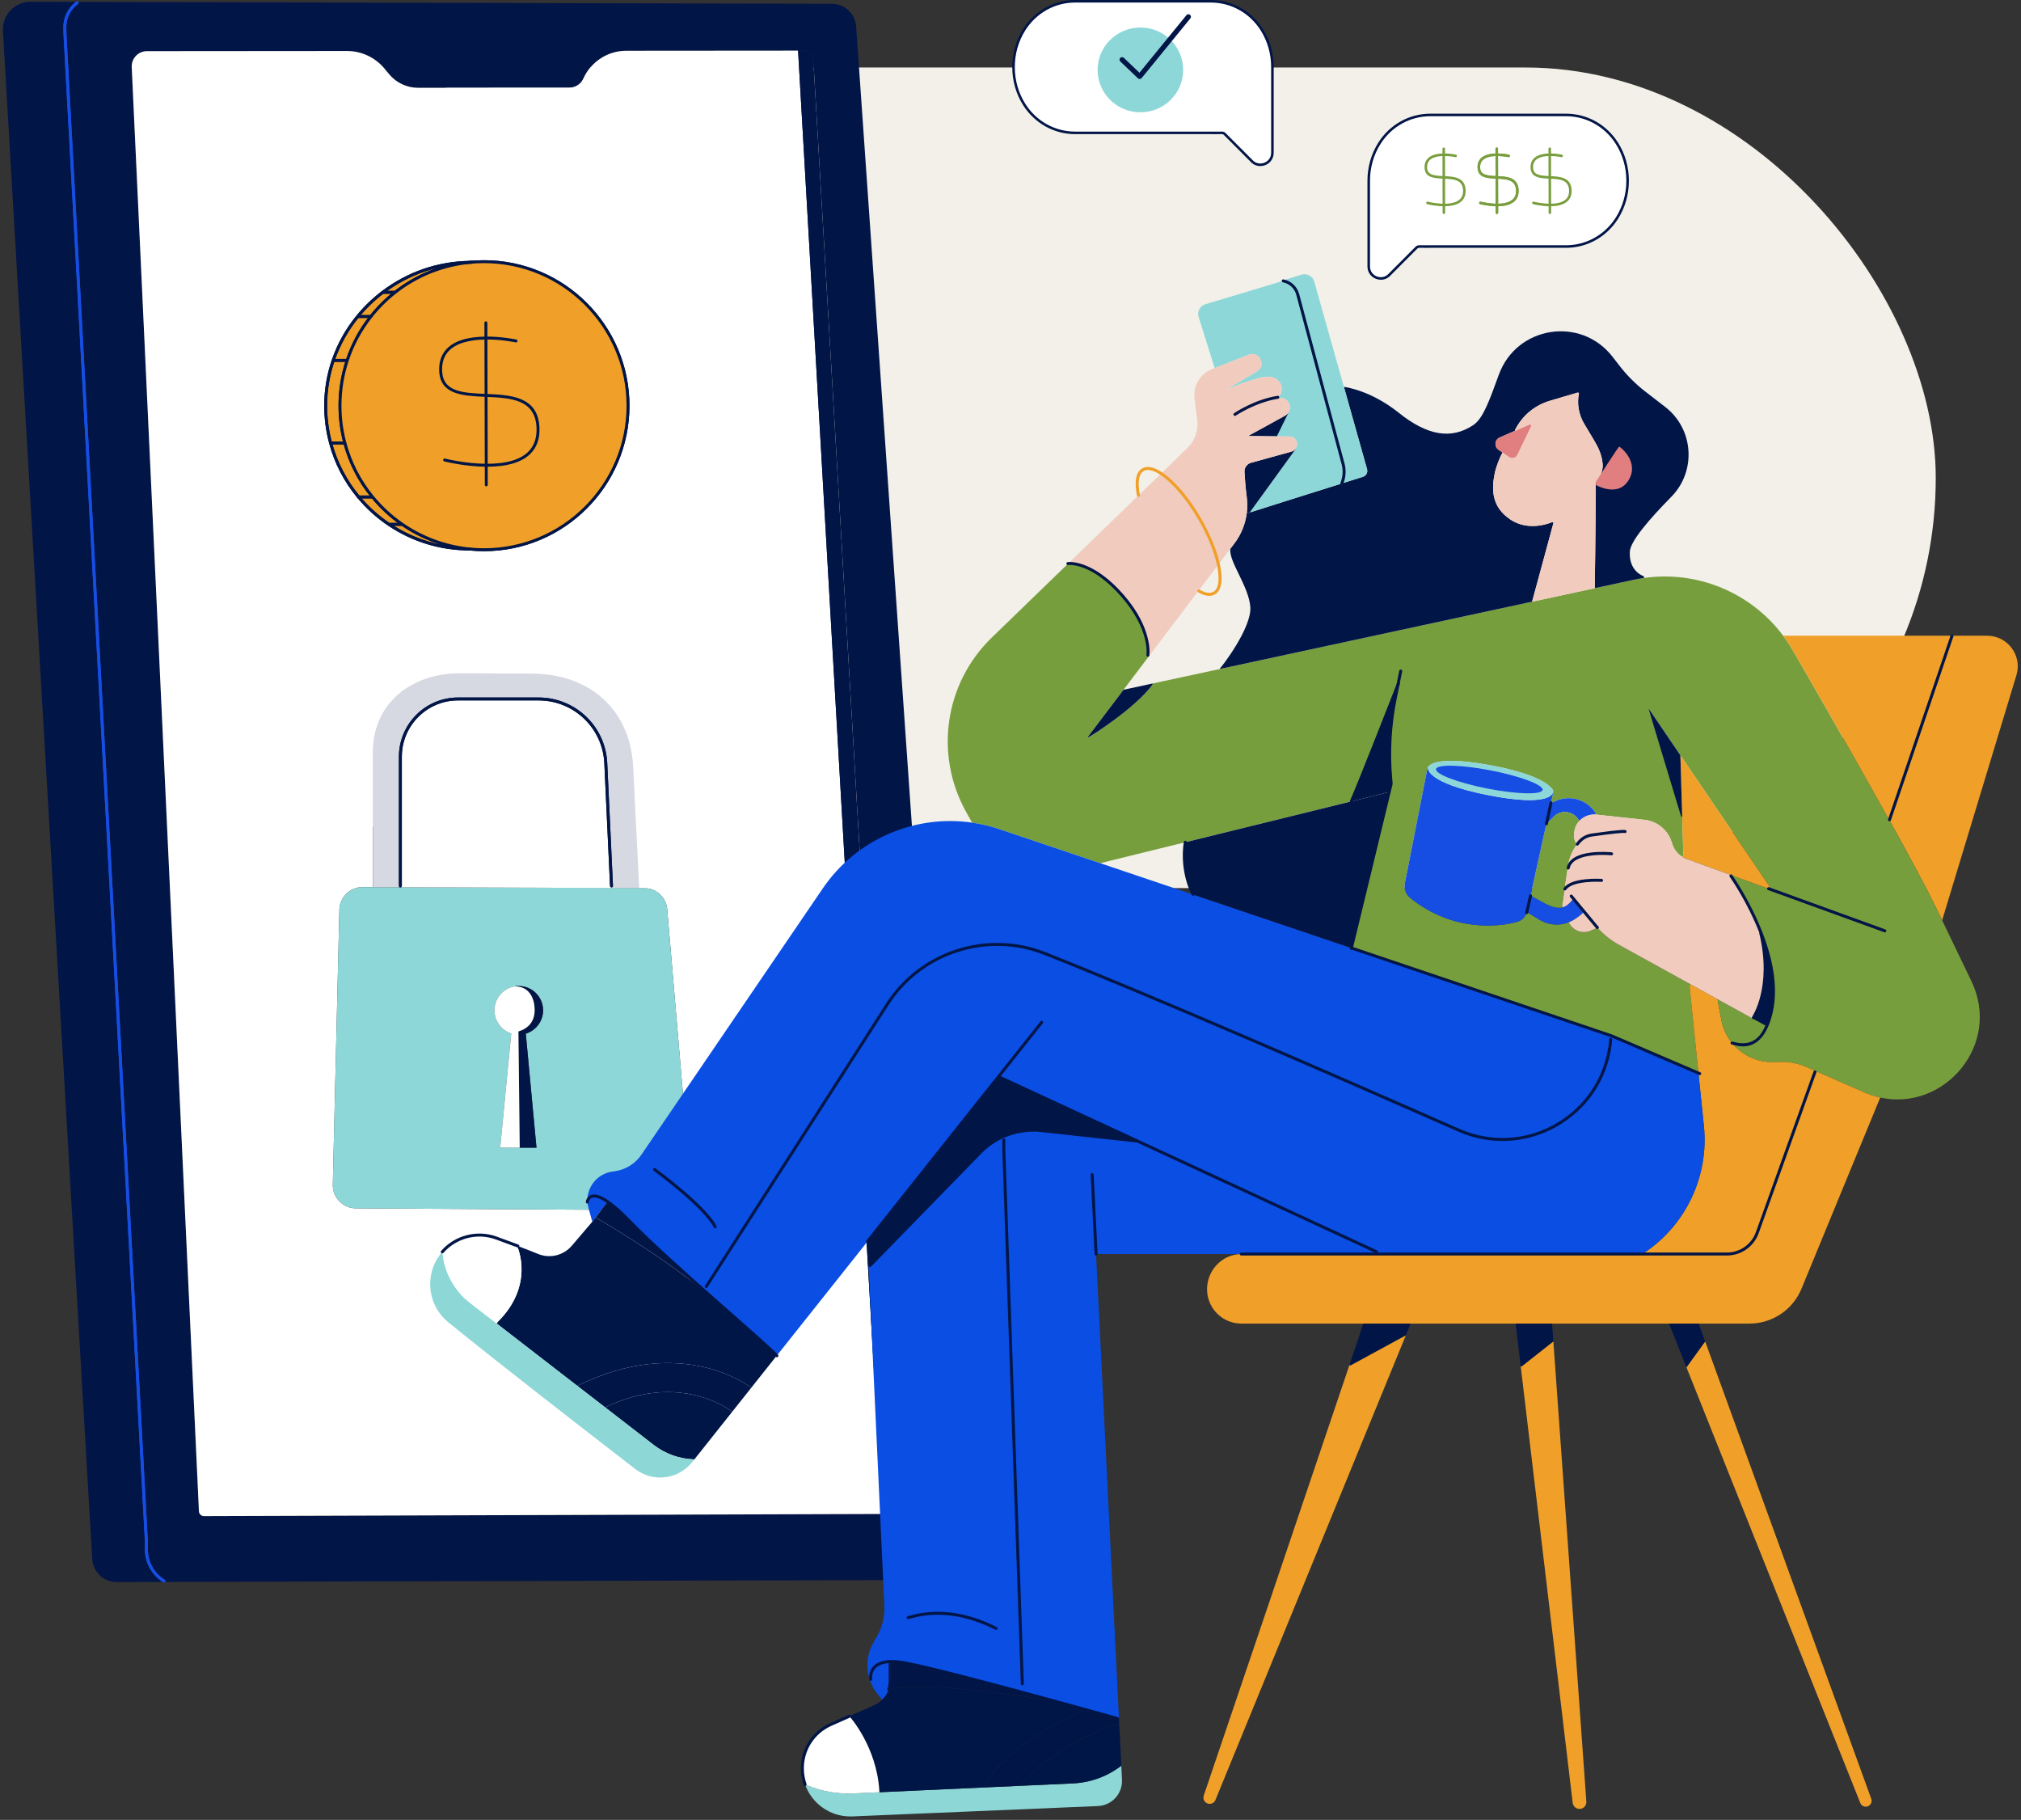 <svg width="582" height="524" viewBox="0 0 582 524" fill="none" xmlns="http://www.w3.org/2000/svg">
<rect x="0" y="0" width="582" height="524" fill="#333333" stroke="none"/>
<g clip-path="url(#clip0_1775_24239)">
<rect x="47.051" y="19.434" width="510.401" height="236.278" rx="118.139" fill="#F2F0E8"/>
<path d="M258.66 434.273C258.71 435.157 258.009 435.905 257.123 435.908L254.479 435.916L230.254 14.652V14.577H231.387C232.884 14.574 234.123 15.74 234.21 17.238L258.66 434.273Z" fill="#021547"/>
<path d="M277.171 446.464C277.49 451.029 273.879 454.912 269.303 454.924L47.224 455.484V455.218C44.073 453.25 42.158 449.795 42.158 446.077V443.818L18.726 9.981L18.678 8.018C18.608 5.178 19.926 2.486 22.209 0.798V0.538L239.563 1.098C243.244 1.107 246.292 3.958 246.55 7.629L277.171 446.464ZM257.129 435.908C258.015 435.905 258.716 435.157 258.665 434.273L234.216 17.237C234.129 15.74 232.89 14.574 231.392 14.576H230.26L180.343 14.616C175.024 14.621 170.201 17.75 168.031 22.61C167.669 23.417 167.092 24.079 166.38 24.541C165.667 25.001 164.826 25.262 163.943 25.262L120.416 25.284C117.18 25.284 114.116 23.843 112.052 21.353L110.743 19.772C108.071 16.545 104.095 14.678 99.903 14.683L42.323 14.728C39.819 14.731 37.823 16.822 37.938 19.326L57.293 435.145C57.33 435.922 57.972 436.533 58.751 436.53L254.485 435.916L257.129 435.908Z" fill="#021547"/>
<path d="M103.256 143.088C105.821 146.175 108.83 148.881 112.183 151.11C118.761 155.492 126.668 158.049 135.169 158.078C136.554 158.215 137.962 158.288 139.386 158.288C162.291 158.288 180.858 139.721 180.858 116.819C180.858 93.917 162.291 75.347 139.386 75.347C138.051 75.347 136.731 75.409 135.43 75.535C126.029 75.636 117.272 78.832 110.237 84.157C107.596 86.156 105.199 88.458 103.101 91.007C100.006 94.764 97.567 99.065 95.96 103.742C94.55 107.847 93.784 112.243 93.784 116.819C93.784 120.554 94.281 124.162 95.209 127.597C96.768 133.367 99.549 138.624 103.256 143.088ZM230.256 14.652L254.481 435.916L58.747 436.53C57.968 436.533 57.326 435.922 57.289 435.145L37.934 19.326C37.819 16.823 39.816 14.731 42.32 14.728L99.9 14.683C104.091 14.678 108.067 16.545 110.739 19.772L112.049 21.354C114.112 23.843 117.177 25.285 120.412 25.285L163.939 25.262C164.823 25.262 165.664 25.001 166.376 24.541C167.088 24.079 167.666 23.417 168.027 22.61C170.198 17.751 175.02 14.621 180.339 14.616L230.256 14.577V14.652ZM192.213 348.456C196.147 348.481 199.251 345.119 198.917 341.2L192.143 261.817C191.849 258.363 188.966 255.707 185.504 255.696L184.021 255.691V255.085L182.327 220.811C181.503 204.178 169.642 193.967 152.99 193.967L132.511 193.86C118.464 193.86 107.389 202.504 107.389 216.555V255.433L104.442 255.422C100.799 255.41 97.819 258.312 97.732 261.952L95.837 341.062C95.747 344.8 98.742 347.887 102.482 347.909L192.213 348.456Z" fill="white"/>
<path d="M198.915 341.2C199.248 345.119 196.144 348.481 192.211 348.456L102.479 347.909C98.739 347.887 95.744 344.8 95.834 341.062L97.729 261.952C97.816 258.312 100.797 255.41 104.439 255.421L107.386 255.433L115.304 255.458L176.1 255.665L184.018 255.691L185.501 255.696C188.964 255.707 191.846 258.363 192.141 261.817L198.915 341.2ZM151.412 297.614C154.294 296.745 156.392 294.073 156.392 290.907C156.392 287.038 153.254 283.9 149.385 283.9C149.012 283.9 148.644 283.928 148.286 283.987C144.938 284.511 142.378 287.411 142.378 290.907C142.378 293.517 143.805 295.794 145.922 297C146.331 297.232 146.766 297.423 147.223 297.572L144.041 330.452H154.491L151.412 297.614Z" fill="#8DD7D8"/>
<path d="M182.325 220.811L184.021 255.085V255.691L176.101 255.665V255.085L174.455 219.734C173.972 209.388 165.443 201.251 155.089 201.251H131.912C122.741 201.251 115.305 208.687 115.305 217.858V255.458L107.387 255.433V216.555C107.387 202.504 118.462 193.86 132.509 193.86L152.988 193.967C169.641 193.967 181.501 204.178 182.325 220.811Z" fill="#D6D8E2"/>
<path d="M174.455 219.734L176.103 255.085V255.665L115.305 255.458V217.858C115.305 208.687 122.74 201.251 131.912 201.251H155.088C165.443 201.251 173.972 209.388 174.455 219.734Z" fill="white"/>
<path d="M135.169 158.078C128.002 157.351 121.374 154.803 115.755 150.903C112.55 148.676 109.676 146.01 107.217 142.993C103.575 138.524 100.847 133.28 99.316 127.546C98.402 124.126 97.914 120.528 97.914 116.819C97.914 112.28 98.643 107.908 99.992 103.82C101.523 99.174 103.853 94.893 106.819 91.136C108.843 88.576 111.162 86.257 113.725 84.235C119.812 79.435 127.279 76.306 135.43 75.535C136.731 75.409 138.051 75.347 139.386 75.347C162.29 75.347 180.857 93.914 180.857 116.819C180.857 139.724 162.29 158.288 139.386 158.288C137.961 158.288 136.554 158.215 135.169 158.078ZM140.031 133.964C147.385 134.012 155.331 132.024 154.933 123.111C154.549 114.539 147.102 114.167 139.98 113.855L139.941 97.341C133.747 97.394 126.558 99.11 126.906 106.862C127.195 113.331 133.453 113.566 139.98 113.855L140.031 133.964Z" fill="#164EE4"/>
<path d="M154.937 123.111C155.335 132.024 147.389 134.012 140.035 133.964L139.984 113.855C147.106 114.166 154.553 114.539 154.937 123.111Z" fill="#164EE4"/>
<path d="M139.942 97.341L139.981 113.855C133.454 113.567 127.195 113.331 126.907 106.863C126.559 99.11 133.748 97.394 139.942 97.341Z" fill="#164EE4"/>
<path d="M156.392 290.907C156.392 294.073 154.295 296.745 151.413 297.614L154.491 330.453H149.663V330.082L149.293 296.989C152.172 296.119 153.964 294.073 153.964 290.907C153.964 287.038 152.158 284.007 148.289 284.007V283.987C148.645 283.928 149.012 283.9 149.385 283.9C153.255 283.9 156.392 287.038 156.392 290.907Z" fill="#021547"/>
<path d="M153.964 290.907C153.964 294.073 152.173 296.119 149.293 296.989L149.663 330.082V330.452H144.042L147.224 297.572C146.767 297.423 146.332 297.232 145.923 297C143.806 295.794 142.379 293.517 142.379 290.907C142.379 287.411 144.939 284.511 148.287 283.987V284.007C152.159 284.007 153.964 287.038 153.964 290.907Z" fill="white"/>
<path d="M115.752 150.902C121.371 154.803 127.999 157.351 135.166 158.078C126.664 158.049 118.758 155.492 112.18 151.11L112.267 150.978H115.699L115.752 150.902Z" fill="#F0A028"/>
<path d="M135.428 75.535C127.277 76.306 119.811 79.435 113.723 84.235L113.667 84.162H110.238V84.157C117.27 78.832 126.027 75.636 135.428 75.535Z" fill="#F0A028"/>
<path d="M115.753 150.903L115.7 150.978H112.268L112.181 151.11C108.828 148.881 105.819 146.175 103.254 143.088H107.098L107.216 142.993C109.675 146.01 112.549 148.676 115.753 150.903Z" fill="#F0A028"/>
<path d="M113.665 84.162L113.721 84.235C111.159 86.257 108.84 88.576 106.816 91.136L106.804 91.127H103.243L103.098 91.007C105.195 88.458 107.592 86.156 110.233 84.157V84.162H113.665Z" fill="#F0A028"/>
<path d="M107.216 142.993L107.098 143.088H103.254C99.547 138.624 96.766 133.367 95.207 127.6L95.406 127.546H99.315C100.846 133.28 103.574 138.523 107.216 142.993Z" fill="#F0A028"/>
<path d="M106.805 91.127L106.816 91.136C103.85 94.893 101.52 99.174 99.989 103.82L99.838 103.77H96.038L95.957 103.742C97.564 99.065 100.003 94.764 103.098 91.007L103.244 91.127H106.805Z" fill="#F0A028"/>
<path d="M99.834 103.77L99.985 103.82C98.636 107.908 97.907 112.279 97.907 116.819C97.907 120.528 98.395 124.126 99.309 127.546H95.401L95.202 127.597C94.274 124.162 93.777 120.554 93.777 116.819C93.777 112.243 94.543 107.847 95.953 103.742L96.034 103.77H99.834Z" fill="#F0A028"/>
<path d="M47.219 455.218V455.484L33.581 455.518C29.863 455.529 26.784 452.63 26.566 448.918L0.846 8.907C0.579 4.34 4.216 0.493 8.792 0.504L22.203 0.538V0.798C19.92 2.486 18.603 5.178 18.673 8.018L18.72 9.981L42.152 443.818V446.077C42.152 449.795 44.067 453.25 47.219 455.218Z" fill="#021547"/>
<path d="M47.219 455.639C47.144 455.639 47.065 455.619 46.998 455.574C43.7 453.516 41.732 449.967 41.732 446.078V443.818L18.3 10.004L18.253 8.03C18.18 5.058 19.562 2.228 21.954 0.462C22.142 0.325 22.405 0.364 22.543 0.549C22.68 0.737 22.641 1 22.456 1.138C20.285 2.742 19.029 5.313 19.097 8.01L19.144 9.973L42.576 443.795V446.078C42.576 449.675 44.396 452.958 47.446 454.862C47.643 454.985 47.704 455.243 47.581 455.442C47.502 455.571 47.365 455.641 47.225 455.641L47.219 455.639Z" fill="#164EE4"/>
<path d="M254.483 436.337C254.261 436.337 254.076 436.163 254.062 435.942L229.837 14.678C229.823 14.445 229.999 14.246 230.232 14.235C230.465 14.223 230.664 14.397 230.675 14.63L254.9 435.894C254.914 436.127 254.738 436.326 254.505 436.337C254.497 436.337 254.488 436.337 254.48 436.337H254.483Z" fill="#021547"/>
<path d="M176.102 255.506C175.878 255.506 175.693 255.329 175.681 255.105L174.033 219.754C173.559 209.615 165.237 201.672 155.087 201.672H131.911C122.986 201.672 115.724 208.934 115.724 217.858V255.085C115.724 255.318 115.536 255.506 115.303 255.506C115.071 255.506 114.883 255.318 114.883 255.085V217.858C114.883 208.468 122.52 200.831 131.911 200.831H155.087C165.689 200.831 174.38 209.124 174.874 219.714L176.523 255.065C176.534 255.298 176.354 255.494 176.122 255.506C176.116 255.506 176.108 255.506 176.102 255.506Z" fill="#021547"/>
<path d="M139.383 158.708C137.979 158.708 136.546 158.638 135.124 158.495C128.101 157.783 121.318 155.276 115.511 151.247C112.281 149.004 109.379 146.315 106.887 143.259C103.121 138.638 100.435 133.39 98.904 127.656C97.965 124.14 97.488 120.495 97.488 116.819C97.488 112.327 98.195 107.911 99.588 103.688C101.119 99.042 103.438 94.733 106.486 90.875C108.533 88.287 110.879 85.943 113.462 83.904C119.793 78.914 127.374 75.874 135.388 75.114C136.686 74.988 138.032 74.924 139.383 74.924C162.481 74.924 181.276 93.715 181.276 116.816C181.276 139.917 162.484 158.705 139.383 158.705V158.708ZM139.383 75.768C138.057 75.768 136.739 75.829 135.466 75.953C127.613 76.696 120.185 79.673 113.983 84.563C111.454 86.56 109.152 88.859 107.148 91.394C104.164 95.173 101.89 99.398 100.39 103.949C99.025 108.085 98.335 112.414 98.335 116.816C98.335 120.416 98.803 123.988 99.723 127.434C101.223 133.05 103.853 138.195 107.543 142.724C109.985 145.721 112.828 148.354 115.994 150.555C121.683 154.503 128.328 156.959 135.211 157.657C136.605 157.794 138.009 157.864 139.386 157.864C162.022 157.864 180.437 139.451 180.437 116.816C180.437 94.18 162.022 75.765 139.386 75.765L139.383 75.768Z" fill="#021547"/>
<path d="M135.31 158.498H135.17C126.848 158.47 118.821 156.036 111.951 151.46C108.567 149.209 105.53 146.484 102.934 143.357C99.098 138.737 96.362 133.474 94.806 127.709C94.806 127.701 94.803 127.692 94.8 127.684C93.85 124.157 93.367 120.5 93.367 116.816C93.367 112.293 94.107 107.849 95.565 103.602C97.172 98.925 99.6 94.596 102.78 90.735C104.899 88.161 107.322 85.834 109.986 83.818C117.379 78.221 126.178 75.21 135.428 75.112C135.579 75.112 135.736 75.112 135.893 75.112C136.126 75.112 136.314 75.299 136.314 75.532C136.314 75.765 136.126 75.956 135.885 75.953C135.736 75.953 135.588 75.953 135.442 75.953C126.371 76.051 117.747 79.003 110.496 84.49C107.886 86.467 105.508 88.749 103.43 91.273C100.312 95.055 97.935 99.298 96.362 103.876C94.934 108.034 94.208 112.389 94.208 116.816C94.208 120.433 94.682 124.022 95.619 127.485C95.619 127.493 95.621 127.502 95.624 127.507C97.152 133.143 99.83 138.294 103.584 142.816C106.13 145.881 109.102 148.55 112.422 150.757C119.154 155.243 127.022 157.626 135.175 157.654H135.316C135.548 157.654 135.736 157.842 135.736 158.075C135.736 158.307 135.548 158.495 135.316 158.495L135.31 158.498Z" fill="#021547"/>
<path d="M115.696 151.399H112.264C112.032 151.399 111.844 151.211 111.844 150.978C111.844 150.745 112.032 150.558 112.264 150.558H115.696C115.929 150.558 116.117 150.745 116.117 150.978C116.117 151.211 115.929 151.399 115.696 151.399Z" fill="#021547"/>
<path d="M107.094 143.509H103.214C102.981 143.509 102.793 143.321 102.793 143.088C102.793 142.855 102.981 142.668 103.214 142.668H107.094C107.327 142.668 107.515 142.855 107.515 143.088C107.515 143.321 107.327 143.509 107.094 143.509Z" fill="#021547"/>
<path d="M99.311 127.967H95.405C95.172 127.967 94.984 127.779 94.984 127.546C94.984 127.314 95.172 127.126 95.405 127.126H99.311C99.543 127.126 99.731 127.314 99.731 127.546C99.731 127.779 99.543 127.967 99.311 127.967Z" fill="#021547"/>
<path d="M99.837 104.19H96.038C95.805 104.19 95.617 104.002 95.617 103.77C95.617 103.537 95.805 103.349 96.038 103.349H99.837C100.07 103.349 100.258 103.537 100.258 103.77C100.258 104.002 100.07 104.19 99.837 104.19Z" fill="#021547"/>
<path d="M106.81 91.548H103.249C103.016 91.548 102.828 91.36 102.828 91.127C102.828 90.894 103.016 90.707 103.249 90.707H106.81C107.042 90.707 107.23 90.894 107.23 91.127C107.23 91.36 107.042 91.548 106.81 91.548Z" fill="#021547"/>
<path d="M113.666 84.583H110.237C110.004 84.583 109.816 84.395 109.816 84.162C109.816 83.93 110.004 83.742 110.237 83.742H113.666C113.899 83.742 114.087 83.93 114.087 84.162C114.087 84.395 113.899 84.583 113.666 84.583Z" fill="#021547"/>
<path d="M140.288 134.385C140.202 134.385 140.115 134.385 140.025 134.385C133.845 134.349 128.002 132.865 127.946 132.848C127.722 132.79 127.584 132.562 127.643 132.335C127.702 132.111 127.929 131.974 128.156 132.033C128.212 132.047 133.96 133.507 140.033 133.541C145.818 133.575 149.936 132.366 152.272 129.935C153.884 128.259 154.639 125.968 154.512 123.125C154.142 114.89 146.934 114.576 139.96 114.27L139.837 114.265C133.422 113.981 126.788 113.687 126.485 106.876C126.367 104.249 127.085 102.099 128.619 100.481C130.817 98.162 134.627 96.962 139.938 96.914C144.533 96.875 148.652 97.753 148.694 97.761C148.921 97.812 149.064 98.033 149.017 98.26C148.966 98.487 148.745 98.633 148.518 98.583C148.478 98.574 144.452 97.713 139.946 97.753C134.944 97.795 131.238 98.939 129.23 101.056C127.859 102.5 127.22 104.446 127.326 106.834C127.595 112.877 133.287 113.129 139.876 113.421L140 113.426C147.006 113.732 154.95 114.08 155.354 123.083C155.491 126.164 154.658 128.665 152.881 130.513C150.413 133.076 146.177 134.377 140.291 134.377L140.288 134.385Z" fill="white"/>
<path d="M140.043 140.035C139.811 140.035 139.623 139.847 139.623 139.614L139.508 92.941C139.508 92.709 139.696 92.521 139.928 92.521C140.161 92.521 140.349 92.709 140.349 92.941L140.464 139.614C140.464 139.847 140.276 140.035 140.043 140.035Z" fill="white"/>
<path d="M135.098 158.078C127.932 157.351 121.304 154.803 115.685 150.902C112.48 148.676 109.606 146.01 107.147 142.993C103.505 138.523 100.777 133.28 99.246 127.546C98.332 124.126 97.844 120.528 97.844 116.819C97.844 112.279 98.573 107.908 99.921 103.82C101.452 99.174 103.782 94.893 106.749 91.136C108.773 88.576 111.092 86.257 113.655 84.235C119.742 79.435 127.208 76.306 135.359 75.535C136.66 75.409 137.981 75.347 139.315 75.347C162.22 75.347 180.787 93.914 180.787 116.819C180.787 139.724 162.22 158.288 139.315 158.288C137.891 158.288 136.484 158.215 135.098 158.078ZM139.96 133.964C147.315 134.012 155.261 132.024 154.863 123.111C154.479 114.539 147.032 114.166 139.91 113.855L139.871 97.341C133.677 97.394 126.488 99.11 126.836 106.862C127.124 113.331 133.383 113.566 139.91 113.855L139.96 133.964Z" fill="#F0A028"/>
<path d="M154.867 123.111C155.265 132.024 147.319 134.012 139.965 133.964L139.914 113.855C147.036 114.166 154.483 114.539 154.867 123.111Z" fill="#F0A028"/>
<path d="M139.871 97.341L139.911 113.855C133.383 113.566 127.125 113.331 126.836 106.862C126.489 99.11 133.678 97.394 139.871 97.341Z" fill="#F0A028"/>
<path d="M47.215 455.639C47.14 455.639 47.061 455.619 46.994 455.574C43.697 453.516 41.728 449.967 41.728 446.078V443.818L18.297 10.004L18.249 8.03C18.176 5.058 19.558 2.228 21.95 0.462C22.138 0.325 22.401 0.364 22.539 0.549C22.676 0.737 22.637 1 22.452 1.138C20.282 2.742 19.026 5.313 19.093 8.01L19.14 9.973L42.572 443.795V446.078C42.572 449.675 44.392 452.958 47.443 454.862C47.639 454.985 47.7 455.243 47.577 455.442C47.499 455.571 47.361 455.641 47.221 455.641L47.215 455.639Z" fill="#164EE4"/>
<path d="M254.475 436.337C254.253 436.337 254.068 436.163 254.054 435.942L229.829 14.678C229.815 14.445 229.992 14.246 230.224 14.235C230.457 14.223 230.656 14.397 230.667 14.63L254.893 435.894C254.907 436.127 254.73 436.326 254.497 436.337C254.489 436.337 254.48 436.337 254.472 436.337H254.475Z" fill="#021547"/>
<path d="M176.098 255.506C175.874 255.506 175.689 255.329 175.678 255.105L174.029 219.754C173.555 209.615 165.233 201.672 155.083 201.672H131.907C122.982 201.672 115.72 208.934 115.72 217.858V255.085C115.72 255.318 115.532 255.506 115.299 255.506C115.067 255.506 114.879 255.318 114.879 255.085V217.858C114.879 208.468 122.517 200.831 131.907 200.831H155.083C165.685 200.831 174.377 209.124 174.87 219.714L176.519 255.065C176.53 255.298 176.35 255.494 176.118 255.506C176.112 255.506 176.104 255.506 176.098 255.506Z" fill="#021547"/>
<path d="M139.379 158.708C137.975 158.708 136.542 158.638 135.12 158.495C128.097 157.783 121.314 155.276 115.508 151.247C112.277 149.004 109.375 146.315 106.883 143.259C103.117 138.638 100.431 133.39 98.9 127.656C97.961 124.14 97.484 120.495 97.484 116.819C97.484 112.327 98.191 107.911 99.585 103.688C101.115 99.042 103.434 94.733 106.482 90.875C108.529 88.287 110.876 85.943 113.458 83.904C119.789 78.914 127.371 75.874 135.384 75.114C136.682 74.988 138.028 74.924 139.379 74.924C162.478 74.924 181.272 93.715 181.272 116.816C181.272 139.917 162.48 158.705 139.379 158.705V158.708ZM139.379 75.768C138.053 75.768 136.735 75.829 135.462 75.953C127.609 76.696 120.182 79.673 113.979 84.563C111.45 86.56 109.148 88.859 107.144 91.394C104.16 95.173 101.886 99.398 100.386 103.949C99.021 108.085 98.331 112.414 98.331 116.816C98.331 120.416 98.799 123.988 99.719 127.434C101.219 133.05 103.849 138.195 107.539 142.724C109.981 145.721 112.824 148.354 115.99 150.555C121.679 154.503 128.324 156.959 135.207 157.657C136.601 157.794 138.006 157.864 139.382 157.864C162.018 157.864 180.433 139.451 180.433 116.816C180.433 94.18 162.018 75.765 139.382 75.765L139.379 75.768Z" fill="#021547"/>
<path d="M135.306 158.498H135.166C126.844 158.47 118.817 156.036 111.947 151.46C108.563 149.209 105.526 146.484 102.93 143.357C99.094 138.737 96.358 133.474 94.802 127.709C94.802 127.701 94.799 127.692 94.796 127.684C93.846 124.157 93.363 120.5 93.363 116.816C93.363 112.294 94.103 107.849 95.561 103.602C97.168 98.925 99.596 94.596 102.776 90.735C104.896 88.161 107.318 85.834 109.982 83.818C117.375 78.221 126.174 75.21 135.424 75.112C135.575 75.112 135.732 75.112 135.889 75.112C136.122 75.112 136.31 75.3 136.31 75.532C136.31 75.765 136.122 75.956 135.881 75.953C135.732 75.953 135.584 75.953 135.438 75.953C126.367 76.051 117.743 79.003 110.492 84.491C107.882 86.467 105.504 88.75 103.426 91.273C100.308 95.055 97.931 99.298 96.358 103.876C94.931 108.034 94.204 112.389 94.204 116.816C94.204 120.433 94.678 124.022 95.615 127.485C95.615 127.493 95.618 127.502 95.62 127.507C97.148 133.143 99.826 138.294 103.581 142.816C106.126 145.881 109.098 148.55 112.418 150.757C119.15 155.243 127.018 157.626 135.171 157.654H135.312C135.544 157.654 135.732 157.842 135.732 158.075C135.732 158.307 135.544 158.495 135.312 158.495L135.306 158.498Z" fill="#021547"/>
<path d="M115.692 151.399H112.26C112.028 151.399 111.84 151.211 111.84 150.978C111.84 150.746 112.028 150.558 112.26 150.558H115.692C115.925 150.558 116.113 150.746 116.113 150.978C116.113 151.211 115.925 151.399 115.692 151.399Z" fill="#021547"/>
<path d="M107.09 143.509H103.21C102.977 143.509 102.789 143.321 102.789 143.088C102.789 142.855 102.977 142.668 103.21 142.668H107.09C107.323 142.668 107.511 142.855 107.511 143.088C107.511 143.321 107.323 143.509 107.09 143.509Z" fill="#021547"/>
<path d="M99.307 127.967H95.401C95.168 127.967 94.981 127.779 94.981 127.546C94.981 127.314 95.168 127.126 95.401 127.126H99.307C99.54 127.126 99.727 127.314 99.727 127.546C99.727 127.779 99.54 127.967 99.307 127.967Z" fill="#021547"/>
<path d="M99.837 104.19H96.038C95.805 104.19 95.617 104.002 95.617 103.77C95.617 103.537 95.805 103.349 96.038 103.349H99.837C100.07 103.349 100.258 103.537 100.258 103.77C100.258 104.002 100.07 104.19 99.837 104.19Z" fill="#021547"/>
<path d="M106.806 91.548H103.245C103.012 91.548 102.824 91.36 102.824 91.127C102.824 90.894 103.012 90.707 103.245 90.707H106.806C107.038 90.707 107.226 90.894 107.226 91.127C107.226 91.36 107.038 91.548 106.806 91.548Z" fill="#021547"/>
<path d="M113.662 84.583H110.233C110 84.583 109.812 84.395 109.812 84.162C109.812 83.93 110 83.742 110.233 83.742H113.662C113.895 83.742 114.083 83.93 114.083 84.162C114.083 84.395 113.895 84.583 113.662 84.583Z" fill="#021547"/>
<path d="M140.285 134.385C140.198 134.385 140.111 134.385 140.021 134.385C133.841 134.349 127.998 132.865 127.942 132.848C127.718 132.79 127.58 132.562 127.639 132.335C127.698 132.111 127.925 131.974 128.152 132.033C128.208 132.047 133.956 133.507 140.029 133.541C145.814 133.575 149.933 132.366 152.268 129.935C153.88 128.259 154.635 125.968 154.508 123.125C154.138 114.89 146.93 114.576 139.956 114.27L139.833 114.265C133.418 113.981 126.784 113.687 126.481 106.876C126.363 104.249 127.081 102.099 128.615 100.481C130.813 98.162 134.624 96.962 139.934 96.914C144.53 96.875 148.648 97.753 148.69 97.761C148.918 97.812 149.061 98.033 149.013 98.26C148.962 98.487 148.741 98.633 148.514 98.583C148.475 98.574 144.448 97.713 139.942 97.753C134.94 97.795 131.234 98.939 129.226 101.056C127.855 102.5 127.216 104.446 127.322 106.834C127.592 112.877 133.283 113.129 139.872 113.421L139.996 113.426C147.003 113.732 154.946 114.08 155.35 123.083C155.487 126.164 154.654 128.665 152.877 130.513C150.409 133.076 146.173 134.377 140.287 134.377L140.285 134.385Z" fill="#001647"/>
<path d="M140.039 140.035C139.807 140.035 139.619 139.847 139.619 139.614L139.504 92.941C139.504 92.709 139.692 92.521 139.924 92.521C140.157 92.521 140.345 92.709 140.345 92.941L140.46 139.614C140.46 139.847 140.272 140.035 140.039 140.035Z" fill="#001647"/>
<path d="M250.745 483.515C250.708 483.271 250.064 478.637 256.338 478.408L256.346 478.757V483.961C256.346 484.81 256.206 485.632 255.943 486.407C255.943 486.41 255.94 486.415 255.94 486.418C255.559 487.542 254.922 488.561 254.081 489.396L253.683 488.936L252.945 488.066C251.809 486.727 250.974 485.211 250.453 483.609V483.603L250.745 483.515Z" fill="#0A4EE4"/>
<path d="M572.262 183.048C578.167 183.048 582.398 188.75 580.684 194.403L559.289 264.982C558.622 263.606 558.013 262.35 557.469 261.237C554.623 255.393 549.611 246.107 544.047 236.072L544.116 236.035L562.101 183.157V183.048H572.262Z" fill="#F0A028"/>
<path d="M509.297 255.873L509.54 255.204C509.54 255.204 494.487 233.034 483.914 217.463C479.869 211.507 476.481 206.515 474.842 204.1L474.756 204.158C474.862 204.481 484.325 234.873 484.325 234.873L484.437 235.276C484.617 241.284 484.772 246.482 484.772 246.482L484.331 246.636C483.087 245.832 482.131 244.625 481.648 243.195L481.33 242.259C480.177 238.858 477.157 236.435 473.586 236.049L459.738 234.553C459.655 234.544 459.572 234.535 459.489 234.533L459.515 234.149L459.36 233.915C456.886 230.173 452.06 228.788 447.974 230.639C447.305 230.942 446.856 231.151 446.807 231.188L446.636 231.168C446.922 229.864 447.136 228.877 447.259 228.316C447.282 228.213 447.294 228.11 447.294 228.004C447.294 227.698 447.193 227.395 447.002 227.152C446.021 225.908 442.542 222.91 430.169 220.527C414.759 217.557 411.729 219.866 411.14 221.016C410.977 221.336 411.003 221.565 411.003 221.565L404.569 254.294C404.254 255.896 404.861 257.538 406.134 258.56C418.512 268.489 431.84 266.884 436.998 265.388C438.268 265.019 439.255 264.027 439.635 262.771H439.942L443.363 264.836C445.946 266.395 449.07 266.624 451.808 265.548L451.911 265.806L452.157 266.218C453.45 268.186 455.982 268.924 458.127 267.957L459.892 267.159L459.992 267.07C461.8 269.081 463.929 270.775 466.3 272.079L486.837 283.408L486.548 283.934L489.12 308.991L464.012 298.229L389.153 272.958L400.006 228.17L400.607 225.696L400.467 224.074C399.809 216.47 400.235 208.812 401.731 201.328L402.552 197.226C401.19 200.705 391.166 226.279 389.144 230.742L341.316 242.511L317.086 248.476L317.04 248.61L287.803 238.741C285.206 237.862 282.568 237.239 279.928 236.858V236.844L278.191 233.72C269.023 217.271 272.055 196.711 285.583 183.606L307.628 162.248H307.631C308.609 162.18 315.006 162.117 323.225 171.525C331.418 180.9 330.657 188.326 330.548 188.65L330.891 188.91L323.565 198.579L313.204 212.256L313.318 212.342C313.641 212.342 327.101 203.834 331.95 197.049L331.898 196.806L351.374 192.609L441.303 173.228L459.331 169.343L470.305 166.977C471.355 166.748 472.405 166.559 473.455 166.411C488.883 164.219 504.245 170.659 513.516 183.048C514.572 184.459 515.55 185.946 516.44 187.508C516.44 187.508 531.619 213.664 544.043 236.072C549.607 246.107 554.619 255.393 557.465 261.237C558.009 262.35 558.618 263.606 559.285 264.982C561.553 269.668 564.488 275.764 567.704 282.455C576.498 300.767 559.925 320.062 541.465 316.02C539.915 315.682 538.35 315.176 536.785 314.492L522.779 308.365L519.993 307.146C517.756 306.168 515.33 305.696 512.89 305.759L510.744 305.816C505.993 305.942 501.639 303.81 498.804 300.329C499.47 300.343 505.323 303.187 508.753 295.483C508.762 295.466 508.767 295.449 508.776 295.431C509.176 294.525 509.543 293.472 509.863 292.253C511.883 284.595 509.972 275.996 507.171 268.735C503.552 259.344 498.449 252.189 498.449 252.189L498.529 251.969L509.297 255.873Z" fill="#779E3D"/>
<path d="M562.096 183.048V183.157L544.111 236.035L544.042 236.072C531.618 213.664 516.439 187.508 516.439 187.508C515.55 185.946 514.571 184.459 513.516 183.048H562.096Z" fill="#F0A028"/>
<path d="M541.46 316.02L518.789 371.06C516.286 377.136 510.362 381.104 503.791 381.104H357.494C352.03 381.104 347.602 376.673 347.602 371.209C347.602 365.745 351.976 361.099 357.442 361.099V361.068C369.22 361.065 382.611 361.065 396.4 361.065C423.702 361.062 452.55 361.062 473.459 361.065C483.677 361.065 491.996 361.065 497.314 361.068C501.222 361.068 504.709 358.619 506.031 354.94L522.648 308.651L522.774 308.365L536.78 314.492C538.345 315.176 539.91 315.682 541.46 316.02Z" fill="#F0A028"/>
<path d="M538.877 517.929C538.948 518.124 538.98 518.318 538.98 518.51C538.98 519.402 538.256 520.195 537.289 520.195C536.6 520.195 535.976 519.774 535.722 519.133L485.656 393.674L491.02 386.273L491.054 386.262L538.877 517.929Z" fill="#F0A028"/>
<path d="M489.118 308.991L486.546 283.934L486.835 283.408L494.633 287.71L494.622 287.73C494.622 287.971 495.114 290.58 495.732 293.764C496.212 296.244 497.291 298.478 498.801 300.329C501.636 303.81 505.99 305.942 510.742 305.816L512.887 305.759C515.327 305.696 517.753 306.168 519.99 307.146L522.777 308.365L522.651 308.651L506.033 354.94C504.711 358.619 501.224 361.07 497.316 361.068C491.998 361.065 483.679 361.065 473.461 361.065V360.747C485.533 352.7 492.161 338.631 490.68 324.196L489.118 308.991Z" fill="#F0A028"/>
<path d="M507.175 268.735C509.976 275.996 511.887 284.595 509.867 292.253C509.547 293.472 509.18 294.525 508.78 295.431L508.145 295.16L504.758 293.292L504.915 293.008C504.915 293.008 510.837 284.498 507.069 268.775L507.175 268.735Z" fill="#021547"/>
<path d="M509.54 255.204L509.297 255.874L498.529 251.969L485.668 247.3C485.193 247.128 484.747 246.905 484.332 246.636L484.772 246.482C484.772 246.482 484.618 241.284 484.438 235.276C484.426 234.919 484.418 234.561 484.406 234.201C484.189 226.863 483.948 218.727 483.914 217.463C494.487 233.034 509.54 255.204 509.54 255.204Z" fill="#F0A028"/>
<path d="M508.777 295.431C508.768 295.449 508.763 295.466 508.754 295.483C505.324 303.187 499.471 300.343 498.804 300.329C497.294 298.478 496.216 296.244 495.735 293.764C495.117 290.58 494.625 287.971 494.625 287.73L494.636 287.71L504.755 293.292L508.142 295.16L508.777 295.431Z" fill="#779E3D"/>
<path d="M489.293 381.427L491.049 386.262L491.015 386.273L485.651 393.674L480.73 381.344V381.104H489.293V381.427Z" fill="#021547"/>
<path d="M490.686 324.196L489.124 308.991L464.016 298.229L389.157 272.958L343.568 257.564L317.044 248.61L287.807 238.741C285.21 237.862 282.572 237.239 279.932 236.858C263.38 234.472 246.573 241.63 236.915 255.842L184.71 332.475C182.957 335.049 180.202 336.771 177.118 337.221L176.311 337.338C172.02 337.959 169.042 341.706 169.168 345.831C169.185 346.492 169.282 347.159 169.468 347.825L170.57 351.782L171.539 350.503L174.715 346.318L174.875 345.929C176.508 347.027 178.603 348.812 181.283 351.596C187.136 357.666 196.903 366.4 205.651 374.124C214.098 381.579 221.593 388.087 223.693 390.338L249.811 357.469L287.556 309.969L287.69 310.078L327.377 328.458L396.408 360.427V361.065C423.711 361.062 452.558 361.062 473.467 361.065V360.747C485.54 352.7 492.168 338.631 490.686 324.196Z" fill="#0A4EE4"/>
<path d="M484.403 234.201C484.415 234.561 484.423 234.919 484.435 235.276C484.24 235.182 484.094 235.01 484.034 234.804C483.044 231.532 474.854 204.461 474.754 204.158L474.84 204.1C476.479 206.515 479.866 211.507 483.911 217.463C483.945 218.727 484.186 226.863 484.403 234.201Z" fill="#021547"/>
<path d="M459.52 139.54L459.429 139.474C459.947 138.779 460.393 138.035 460.753 137.243C461.243 136.167 461.663 134.823 461.514 133.455C461.228 130.809 460.344 128.944 458.98 126.658L456.216 122.032C454.611 119.346 454.082 116.168 454.717 113.127L454.3 113.044L446.436 115.367C442.359 116.571 438.574 119.237 436.231 123.923L436.283 124.043L431.875 125.957C430.424 126.587 430.221 128.563 431.517 129.473L432.716 130.314L432.638 130.426C431.895 131.679 430.905 134.299 430.579 135.715C429.366 140.965 429.569 146.054 435.061 149.65C438.637 151.987 443.074 151.875 446.956 150.35L447.391 150.468L444.516 161.058L441.266 173.033L441.309 173.228L351.38 192.609L351.34 192.417C351.583 192.337 360.548 180.786 360.062 174.729C359.582 168.708 353.757 161.573 354.318 157.997L355.482 156.461C357.436 153.886 358.646 150.863 359.041 147.71L359.336 147.75C359.378 147.733 359.627 147.65 360.048 147.516C363.303 146.46 376.875 142.189 385.883 139.36C386.057 139.305 386.226 139.251 386.398 139.197C388.955 138.396 391.107 137.72 392.491 137.286C393.415 136.997 393.942 136.024 393.678 135.089L387.021 111.431L387.122 111.402C387.122 111.402 394.634 112.292 402.793 118.834C410.951 125.376 417.88 126.655 424.277 122.387C427.186 120.45 429.017 114.998 431.651 107.829C436.778 93.869 455.224 90.956 464.349 102.697L466.483 105.443C468.6 108.166 471.055 110.612 473.784 112.721L479.528 117.161C487.776 123.531 488.58 135.672 481.259 143.09C475.217 149.212 469.519 155.757 469.35 158.815C469.027 164.631 473.389 165.924 473.389 165.924L473.461 166.411C472.411 166.559 471.361 166.748 470.311 166.977L459.337 169.343L459.252 168.939C459.252 168.939 459.492 153.011 459.546 144.6C459.566 141.708 459.563 139.706 459.52 139.54Z" fill="#021547"/>
<path d="M459.364 233.915L459.518 234.149L459.492 234.533H459.487C457.713 234.415 456.014 235.11 454.832 236.366L454.62 236.089C453.004 233.488 449.551 232.994 447.417 235.188L445.398 237.227L445.32 237.21C445.832 234.864 446.29 232.776 446.639 231.168L446.811 231.188C446.859 231.151 447.309 230.942 447.978 230.639C452.063 228.788 456.889 230.173 459.364 233.915Z" fill="#164EE4"/>
<path d="M456.829 518.721C456.831 518.77 456.834 518.819 456.834 518.867C456.834 519.946 455.956 520.841 454.858 520.841C453.859 520.841 453.015 520.092 452.898 519.099L437.934 393.419L438.243 393.382L447.248 386.273L447.331 386.268L456.829 518.721Z" fill="#F0A028"/>
<path d="M453.051 258.714L456.177 262.493L455.937 262.691C455.969 262.791 455.208 263.549 453.623 264.604C453.048 264.988 452.438 265.305 451.809 265.548C449.071 266.624 445.947 266.395 443.364 264.836L439.943 262.771H439.637C439.662 262.688 439.685 262.602 439.705 262.516C439.971 261.358 440.329 259.781 440.744 257.93L441.073 258.005L445.032 260.188C447.166 261.232 448.694 261.586 449.992 261.24H449.995C451.002 260.968 451.872 260.273 452.779 259.149C452.948 258.94 453.039 258.794 453.028 258.731L453.051 258.714Z" fill="#164EE4"/>
<path d="M454.621 236.089L454.832 236.366C454.403 236.821 454.043 237.35 453.771 237.943C453.771 237.943 452.572 240.881 453.92 242.82L454.211 243.052C452.821 244.84 451.911 246.96 451.582 249.211L449.88 260.751L449.995 261.24C448.696 261.586 447.168 261.232 445.034 260.188L441.075 258.005L440.746 257.93C442.042 252.137 443.901 243.69 445.32 237.21L445.398 237.227L447.417 235.188C449.551 232.994 453.004 233.489 454.621 236.089Z" fill="#779E3D"/>
<path d="M446.967 381.184L447.33 386.268L447.247 386.273L438.241 393.382L437.932 393.419L436.465 381.104H446.967V381.184Z" fill="#021547"/>
<path d="M447.252 228.002H447.295C447.295 228.11 447.284 228.213 447.261 228.316C447.138 228.877 446.923 229.864 446.637 231.169C446.288 232.776 445.83 234.865 445.318 237.21C443.899 243.69 442.04 252.138 440.744 257.93C440.329 259.781 439.972 261.358 439.705 262.516C439.685 262.602 439.663 262.688 439.637 262.771C439.256 264.027 438.269 265.019 436.999 265.388C431.841 266.884 418.513 268.489 406.135 258.56C404.862 257.539 404.256 255.897 404.57 254.295L411.004 221.565C411.004 221.565 410.978 221.336 411.141 221.016L411.224 221.059C411.196 221.25 410.721 225.416 428.474 228.929C446.608 232.513 447.232 228.356 447.252 228.002Z" fill="#164EE4"/>
<path d="M411.227 221.059L411.145 221.016C411.734 219.866 414.763 217.557 430.174 220.527C442.547 222.91 446.025 225.908 447.006 227.152C447.198 227.395 447.298 227.698 447.298 228.005H447.255C447.235 228.356 446.612 232.513 428.478 228.929C410.724 225.416 411.199 221.25 411.227 221.059ZM444.22 227.452C444.5 226.008 437.858 223.493 429.379 221.834C420.9 220.175 413.796 220 413.516 221.445C413.233 222.89 419.878 225.404 428.355 227.063C436.834 228.72 443.937 228.894 444.22 227.452Z" fill="#8DD7D8"/>
<path d="M429.375 221.834C437.854 223.493 444.497 226.008 444.217 227.452C443.933 228.894 436.83 228.72 428.351 227.063C419.875 225.404 413.229 222.89 413.513 221.445C413.793 220 420.896 220.175 429.375 221.834Z" fill="#8DD7D8"/>
<path d="M440.436 122.238C440.767 122.095 441.096 122.439 440.942 122.765L436.977 130.995C436.542 131.902 435.395 132.202 434.571 131.621L432.709 130.314L431.51 129.473C430.214 128.563 430.417 126.587 431.868 125.957L436.276 124.043L440.436 122.238Z" fill="#E17F80"/>
<path d="M406.097 381.104V381.427L404.806 384.571L404.749 384.548L388.918 393.165L388.598 393.059C391.041 385.801 392.525 381.35 392.525 381.264V381.104H406.097Z" fill="#021547"/>
<path d="M404.809 384.571L350.015 518.269C349.875 518.607 349.643 518.887 349.352 519.082C349.063 519.276 348.714 519.388 348.35 519.388C347.12 519.388 346.251 518.178 346.648 517.011C351.637 502.304 378.422 423.308 388.601 393.059L388.921 393.165L404.752 384.548L404.809 384.571Z" fill="#F0A028"/>
<path d="M402.553 197.226L401.732 201.328C400.236 208.812 399.809 216.47 400.467 224.074L400.607 225.696L400.007 228.17L399.798 228.119L389.145 230.742C391.167 226.28 401.191 200.705 402.553 197.226Z" fill="#021547"/>
<path d="M389.149 230.742L399.802 228.119L400.011 228.17L389.157 272.958L343.569 257.564L343.583 257.521C343.583 257.521 340.033 251.068 341.32 242.511L389.149 230.742Z" fill="#021547"/>
<path d="M289.065 327.171C292.429 325.712 296.154 325.12 299.89 325.529L327.347 328.521L327.376 328.458L396.408 360.427V361.065C382.619 361.065 369.228 361.065 357.45 361.068C333.426 361.068 316.125 361.068 315.904 361.068L315.635 361.082L322.241 494.809L321.829 494.829C321.829 494.829 318.047 493.764 312.32 492.177C309.762 491.467 306.813 490.655 303.64 489.785H303.632C288.459 485.629 268.139 480.196 260.55 478.783C258.882 478.471 257.494 478.365 256.339 478.405C250.065 478.634 250.709 483.269 250.746 483.512L250.454 483.6C249.304 480.093 249.653 476.174 251.581 472.844L252.505 471.254C254.064 468.556 254.817 465.469 254.674 462.357L250.131 364.397L250.531 364.38L282.28 331.845C284.242 329.834 286.551 328.258 289.065 327.168V327.171Z" fill="#0A4EE4"/>
<path d="M393.672 135.089C393.935 136.024 393.409 136.997 392.485 137.286C391.1 137.72 388.949 138.396 386.392 139.197V139.188C387.124 137.409 387.25 135.435 386.752 133.572L373.693 84.777C373.158 82.781 371.533 81.267 369.508 80.87L369.465 80.727L374.794 79.087C376.368 78.604 378.033 79.511 378.479 81.098L387.015 111.431L393.672 135.089Z" fill="#8DD7D8"/>
<path d="M369.51 80.87C371.535 81.267 373.16 82.781 373.695 84.777L386.754 133.572C387.252 135.435 387.126 137.409 386.391 139.188V139.197C386.222 139.251 386.053 139.305 385.879 139.36C376.87 142.189 363.299 146.46 360.044 147.516L360.006 147.401L373.174 129.233L373.123 129.196C374.05 127.894 373.32 125.703 371.329 125.677L367.759 125.634V125.537L371.043 118.86L371.006 118.834C372.039 117.318 371.278 114.984 369.198 114.629C368.448 114.5 367.959 114.411 367.959 114.394C367.965 114.394 367.971 114.391 367.976 114.391C368.042 114.391 368.145 114.308 368.271 114.165C370.088 112.123 368.754 108.893 366.037 108.587C365.035 108.475 363.957 108.498 362.887 108.779C356.931 110.329 353.023 112.32 352.918 112.32C352.923 112.312 352.935 112.303 352.952 112.292C353.249 112.094 356.951 109.894 361.943 106.942C364.784 105.26 362.667 100.926 359.594 102.139L349.814 105.992L349.719 105.749L345.185 91.263C344.702 89.718 345.565 88.076 347.11 87.601" fill="#8DD7D8"/>
<path d="M373.172 129.233L360.005 147.401L360.042 147.516C359.621 147.65 359.372 147.733 359.329 147.75L359.035 147.71C359.226 146.168 359.226 144.592 359.02 143.021C358.683 140.438 358.483 137.68 358.38 135.89C358.311 134.737 359.015 133.678 360.102 133.292L371.894 130.031C372.449 129.876 372.855 129.573 373.121 129.196L373.172 129.233Z" fill="#021547"/>
<path d="M371.039 118.86L367.755 125.537V125.634L359.41 125.537L370.049 119.692C370.458 119.466 370.776 119.172 371.002 118.834L371.039 118.86Z" fill="#021547"/>
<path d="M507.06 268.775L507.165 268.735C503.547 259.344 498.443 252.189 498.443 252.189L498.523 251.969L485.661 247.3C485.187 247.128 484.74 246.905 484.326 246.636C483.081 245.832 482.126 244.625 481.642 243.195L481.325 242.259C480.172 238.858 477.151 236.435 473.581 236.049L459.732 234.553C459.649 234.544 459.566 234.536 459.483 234.533H459.477C457.704 234.415 456.004 235.111 454.823 236.366C454.394 236.821 454.033 237.35 453.762 237.943C453.762 237.943 452.563 240.881 453.91 242.82L454.202 243.052C452.812 244.84 451.902 246.96 451.573 249.211L449.871 260.751L449.986 261.24H449.988C450.995 260.969 451.865 260.273 452.772 259.149C452.941 258.94 453.032 258.794 453.021 258.731L453.044 258.714L456.17 262.493L455.93 262.691C455.962 262.791 455.201 263.549 453.616 264.604C453.041 264.988 452.431 265.305 451.802 265.549L451.905 265.806L452.151 266.218C453.444 268.186 455.976 268.924 458.121 267.957L459.886 267.159L459.987 267.07C461.795 269.081 463.923 270.775 466.294 272.08L486.831 283.408L494.63 287.71L504.748 293.292L504.905 293.008C504.905 293.008 510.827 284.498 507.06 268.775Z" fill="#F1CBBE"/>
<path d="M371.325 125.677L367.755 125.634L359.411 125.537L370.05 119.692C370.459 119.466 370.776 119.172 371.002 118.834C372.035 117.318 371.274 114.984 369.194 114.629C368.445 114.5 367.956 114.411 367.956 114.394C367.961 114.394 367.967 114.391 367.973 114.391C368.039 114.391 368.142 114.308 368.267 114.165C370.084 112.123 368.751 108.893 366.033 108.587C365.032 108.475 363.953 108.498 362.884 108.779C356.928 110.329 353.02 112.32 352.914 112.32C352.92 112.312 352.931 112.303 352.948 112.292C353.246 112.094 356.948 109.894 361.94 106.942C364.78 105.26 362.663 100.926 359.591 102.139L349.81 105.992L348.94 106.336C345.593 107.654 343.562 111.07 344 114.643L344.772 120.937C345.139 123.938 344.08 126.936 341.909 129.038L334.371 136.342L327.857 142.65L307.629 162.248C308.607 162.18 315.004 162.117 323.223 171.526C331.416 180.9 330.655 188.326 330.546 188.65L330.889 188.91L345.144 170.095L350.86 162.551L354.31 157.997L355.474 156.461C357.428 153.886 358.638 150.863 359.033 147.71C359.225 146.168 359.225 144.592 359.019 143.021C358.681 140.438 358.481 137.68 358.378 135.89C358.309 134.737 359.013 133.678 360.1 133.292L371.892 130.031C372.447 129.876 372.853 129.573 373.119 129.196C374.046 127.894 373.317 125.703 371.325 125.677Z" fill="#F1CBBE"/>
<path d="M289.063 327.171C286.549 328.261 284.24 329.837 282.278 331.848L250.529 364.383L250.129 364.4L249.809 357.469L287.553 309.97L287.687 310.078L327.374 328.458L327.345 328.521L299.888 325.529C296.152 325.12 292.427 325.712 289.063 327.171Z" fill="#021547"/>
<path d="M293.622 514.199L309.012 513.495C314.056 513.263 318.905 511.487 322.898 508.403H322.907L323.104 512.425C323.301 516.441 320.195 519.848 316.178 520.017L245.47 523.001C245.27 523.01 245.072 523.012 244.875 523.012C238.908 523.012 233.753 519.202 231.836 513.807L232.528 514.09C236.722 515.806 241.239 516.587 245.768 516.381L253.24 516.041L283.166 514.673L293.622 514.199Z" fill="#8DD7D7"/>
<path d="M322.322 496.434L322.914 508.403H322.905C318.912 511.487 314.063 513.263 309.02 513.495L293.629 514.199C306.336 500.321 322.044 496.448 322.044 496.448L322.322 496.434Z" fill="#001647"/>
<path d="M322.239 494.812L322.319 496.434L322.041 496.448C322.041 496.448 306.333 500.321 293.626 514.199L283.17 514.673L283.164 514.539C290.917 500.971 312.24 492.463 312.24 492.463L312.318 492.18C318.045 493.767 321.827 494.832 321.827 494.832L322.239 494.812Z" fill="#021547"/>
<path d="M312.316 492.18L312.239 492.463C312.239 492.463 290.915 500.971 283.163 514.539L283.169 514.673L253.243 516.041L253.223 515.617C252.468 502.91 244.715 494.294 244.715 494.294L244.641 494.125L251.798 490.952C252.662 490.569 253.429 490.037 254.078 489.396C254.919 488.561 255.557 487.542 255.938 486.418C255.938 486.415 255.94 486.41 255.94 486.407L256.021 486.432C266.033 483.729 299.026 489.027 303.628 489.788H303.637C306.81 490.658 309.759 491.47 312.316 492.18Z" fill="#001647"/>
<path d="M303.626 489.788C299.023 489.027 266.03 483.729 256.018 486.432L255.938 486.407C256.201 485.631 256.341 484.81 256.341 483.961V478.757L256.332 478.408C257.488 478.368 258.875 478.474 260.543 478.786C268.133 480.199 288.452 485.631 303.626 489.788Z" fill="#021547"/>
<path d="M253.222 515.617L253.242 516.041L245.77 516.381C241.241 516.587 236.724 515.806 232.53 514.09L231.838 513.807C231.383 512.531 231.111 511.166 231.051 509.742C230.814 504.057 234.075 498.808 239.276 496.505L244.64 494.125L244.714 494.294C244.714 494.294 252.466 502.91 253.222 515.617Z" fill="white"/>
<path d="M205.596 374.175L205.642 374.124C214.089 381.579 221.584 388.087 223.684 390.338L216.347 399.573L216.278 399.518C216.278 399.518 196.785 384.011 166.307 398.981L166.258 399.044L142.992 381.05L143.367 380.566C153.92 370.119 149.074 359.24 149.074 359.24L149.108 358.759C151.194 359.546 153.199 360.324 154.93 361.039C158.337 362.449 162.265 361.494 164.662 358.688L170.561 351.782L171.531 350.503L171.691 350.626C171.691 350.626 192.585 362.667 205.596 374.175Z" fill="#001647"/>
<path d="M216.354 399.573L210.87 406.473L210.793 406.413C210.793 406.413 196.037 394.672 174.281 405.228L174.276 405.237L166.266 399.043L166.314 398.981C196.792 384.01 216.285 399.518 216.285 399.518L216.354 399.573Z" fill="#021547"/>
<path d="M210.872 406.473L199.904 420.273L199.809 420.198C195.607 420.058 191.556 418.599 188.232 416.028L174.277 405.237L174.283 405.228C196.039 394.672 210.794 406.413 210.794 406.413L210.872 406.473Z" fill="#001647"/>
<path d="M205.65 374.124L205.604 374.175C192.594 362.667 171.699 350.626 171.699 350.626L171.539 350.503L174.714 346.318L174.875 345.929C176.508 347.027 178.602 348.812 181.283 351.596C187.136 357.666 196.902 366.4 205.65 374.124Z" fill="#021547"/>
<path d="M199.899 420.273L199.342 420.977C195.339 426.014 188.036 426.904 182.941 422.973C169.115 412.3 143.091 392.123 129.083 380.704C125.675 377.926 123.879 373.861 123.879 369.738C123.879 367.058 124.637 364.355 126.21 361.969C126.559 361.437 126.943 360.936 127.352 360.464L127.432 360.533C127.913 366.36 130.845 371.709 135.496 375.248L142.997 381.05L166.263 399.044L174.273 405.237L188.228 416.028C191.552 418.599 195.603 420.058 199.805 420.198L199.899 420.273Z" fill="#8DD7D7"/>
<path d="M149.117 358.759L149.083 359.24C149.083 359.24 153.929 370.119 143.375 380.566L143.001 381.05L135.5 375.248C130.848 371.709 127.916 366.36 127.436 360.533L127.355 360.464C131.134 356.113 137.259 354.442 142.803 356.436C144.863 357.177 147.031 357.972 149.117 358.759Z" fill="white"/>
<path d="M331.898 196.806L331.949 197.049C327.1 203.834 313.641 212.342 313.318 212.342L313.203 212.256L323.565 198.579L323.588 198.596L331.898 196.806Z" fill="#021547"/>
<path d="M461.509 133.455C461.223 130.809 460.339 128.944 458.975 126.658L456.211 122.032C454.606 119.346 454.077 116.168 454.712 113.127L454.295 113.044L446.43 115.367C442.354 116.571 438.569 119.238 436.226 123.923L436.278 124.044L440.437 122.238C440.769 122.095 441.098 122.439 440.944 122.765L436.979 130.995C436.544 131.902 435.397 132.202 434.573 131.622L432.71 130.314L432.633 130.426C431.889 131.679 430.9 134.299 430.574 135.715C429.361 140.965 429.564 146.054 435.056 149.65C438.632 151.987 443.069 151.875 446.951 150.351L447.386 150.468L444.511 161.058L441.261 173.033L441.304 173.228L459.332 169.343L459.246 168.939C459.246 168.939 459.487 153.011 459.541 144.601V139.308C460.007 138.662 460.416 137.972 460.748 137.243C461.237 136.167 461.658 134.823 461.509 133.455Z" fill="#F1CBBE"/>
<path d="M466.295 128.615C466.618 128.615 472.379 133.192 468.826 138.522C466.286 142.329 461.806 140.739 459.935 139.843C459.486 139.629 459.335 139.062 459.612 138.647C461.251 136.21 466.02 128.618 466.295 128.618V128.615Z" fill="#E17F80"/>
<path d="M542.782 268.449C542.733 268.449 542.685 268.44 542.636 268.423L509.166 256.276C508.943 256.196 508.828 255.95 508.908 255.727C508.988 255.504 509.234 255.39 509.458 255.47L542.928 267.616C543.151 267.696 543.265 267.942 543.185 268.166C543.122 268.34 542.957 268.449 542.782 268.449Z" fill="#021547"/>
<path d="M454.221 243.481C454.13 243.481 454.038 243.452 453.961 243.392C453.772 243.249 453.738 242.977 453.881 242.791C454.041 242.579 454.224 242.362 454.447 242.107C454.459 242.09 454.473 242.076 454.49 242.059C455.492 240.94 456.868 240.208 458.367 239.996C467.375 238.726 467.933 238.946 468.142 239.029C468.362 239.118 468.471 239.367 468.382 239.587C468.296 239.805 468.053 239.91 467.836 239.833C467.447 239.742 464.786 239.959 458.484 240.849C457.182 241.032 455.987 241.67 455.12 242.642C455.12 242.645 455.114 242.648 455.111 242.651C455.108 242.654 455.105 242.66 455.1 242.662C454.882 242.908 454.711 243.117 454.559 243.315C454.476 243.426 454.347 243.483 454.219 243.483L454.221 243.481Z" fill="#021547"/>
<path d="M450.651 256.388C450.568 256.388 450.485 256.365 450.411 256.314C450.213 256.182 450.165 255.913 450.296 255.719C452.453 252.538 460.875 253.03 461.233 253.052C461.47 253.067 461.648 253.27 461.633 253.507C461.619 253.745 461.422 253.922 461.178 253.908C461.158 253.908 459.05 253.779 456.727 254.017C453.746 254.32 451.77 255.075 451.006 256.199C450.923 256.322 450.788 256.388 450.651 256.388Z" fill="#021547"/>
<path d="M451.609 250.358C451.581 250.358 451.552 250.358 451.523 250.349C451.292 250.301 451.14 250.075 451.189 249.843C452.333 244.247 463.664 245.357 464.145 245.409C464.38 245.434 464.551 245.643 464.528 245.881C464.503 246.115 464.288 246.287 464.056 246.264C463.945 246.253 453.017 245.18 452.027 250.017C451.984 250.22 451.807 250.361 451.606 250.361L451.609 250.358Z" fill="#021547"/>
<path d="M460.011 267.499C459.894 267.499 459.779 267.45 459.693 267.359C459.462 267.104 459.23 266.838 459.01 266.572L452.15 258.279C451.998 258.096 452.024 257.827 452.207 257.675C452.39 257.524 452.659 257.55 452.81 257.733L459.67 266.026C459.882 266.283 460.102 266.538 460.326 266.784C460.486 266.958 460.471 267.23 460.297 267.39C460.214 267.465 460.111 267.502 460.008 267.502L460.011 267.499Z" fill="#021547"/>
<path d="M439.649 263.199C439.607 263.199 439.564 263.194 439.521 263.179C439.295 263.108 439.169 262.868 439.237 262.642C439.26 262.567 439.28 262.493 439.298 262.416C439.564 261.26 439.921 259.684 440.336 257.833C440.388 257.601 440.616 257.458 440.848 257.507C441.08 257.558 441.226 257.787 441.174 258.019C440.759 259.87 440.402 261.449 440.136 262.607C440.113 262.705 440.087 262.802 440.059 262.893C440.001 263.076 439.833 263.194 439.649 263.194V263.199Z" fill="#021547"/>
<path d="M445.328 237.639C445.297 237.639 445.268 237.636 445.237 237.628C445.005 237.576 444.859 237.347 444.908 237.116L445.417 234.79C445.723 233.388 445.998 232.126 446.227 231.074C446.278 230.842 446.507 230.696 446.736 230.745C446.967 230.796 447.113 231.022 447.065 231.254C446.836 232.307 446.561 233.568 446.255 234.97L445.746 237.296C445.703 237.496 445.526 237.633 445.328 237.633V237.639Z" fill="#021547"/>
<path d="M444.232 227.452C443.949 228.894 436.846 228.719 428.367 227.063C419.89 225.404 413.245 222.889 413.528 221.445C413.809 220 420.912 220.174 429.391 221.834C437.87 223.493 444.513 226.007 444.232 227.452Z" fill="#164EE4"/>
<path d="M501.94 301.29C500.753 301.29 499.754 301.012 499.171 300.849C499.036 300.812 498.882 300.769 498.819 300.758C498.633 300.772 498.453 300.663 498.384 300.477C498.301 300.254 498.416 300.008 498.639 299.928C498.719 299.9 498.788 299.9 498.819 299.9C498.965 299.902 499.128 299.948 499.403 300.025C505.519 301.728 507.596 297.065 508.377 295.308C508.391 295.274 508.4 295.257 508.408 295.237C508.803 294.344 509.16 293.297 509.464 292.144C511.16 285.716 510.259 277.892 506.786 268.889C503.227 259.655 498.167 252.509 498.115 252.437C497.978 252.246 498.021 251.977 498.215 251.84C498.407 251.702 498.676 251.745 498.813 251.94C498.865 252.011 503.991 259.246 507.587 268.58C511.126 277.752 512.035 285.753 510.293 292.362C509.979 293.557 509.607 294.647 509.183 295.603C509.169 295.637 509.16 295.654 509.152 295.674C507.092 300.3 504.18 301.29 501.94 301.29Z" fill="#021547"/>
<path d="M504.928 293.437C504.842 293.437 504.759 293.411 504.685 293.36C504.49 293.225 504.442 292.957 504.576 292.762C504.633 292.679 510.337 284.2 506.664 268.875C506.61 268.643 506.75 268.412 506.982 268.357C507.214 268.303 507.445 268.443 507.5 268.675C511.267 284.403 505.526 292.899 505.28 293.254C505.197 293.374 505.062 293.437 504.928 293.437Z" fill="#021547"/>
<path d="M249.823 357.898C249.729 357.898 249.634 357.866 249.557 357.803C249.371 357.654 249.34 357.385 249.489 357.2L299.642 294.084C299.791 293.898 300.06 293.869 300.246 294.015C300.432 294.164 300.464 294.433 300.315 294.619L250.161 357.734C250.075 357.84 249.952 357.898 249.823 357.898Z" fill="#021547"/>
<path d="M127.366 360.893C127.266 360.893 127.166 360.858 127.085 360.787C126.905 360.632 126.888 360.361 127.043 360.18C130.95 355.681 137.347 354.01 142.96 356.03C145.197 356.833 147.322 357.617 149.279 358.355C149.502 358.438 149.614 358.687 149.528 358.907C149.445 359.128 149.196 359.242 148.976 359.156C147.022 358.418 144.899 357.64 142.668 356.836C137.387 354.937 131.368 356.507 127.689 360.741C127.603 360.838 127.486 360.89 127.366 360.89V360.893Z" fill="#021547"/>
<path d="M489.47 309.563C489.413 309.563 489.356 309.552 489.301 309.529L488.967 309.386L463.872 298.629L389.031 273.364C388.805 273.289 388.684 273.043 388.762 272.82C388.836 272.594 389.082 272.474 389.305 272.551L464.164 297.823C464.164 297.823 464.187 297.831 464.196 297.834L489.639 308.739C489.856 308.834 489.959 309.085 489.865 309.303C489.796 309.466 489.636 309.563 489.47 309.563Z" fill="#021547"/>
<path d="M223.74 390.796C223.626 390.796 223.511 390.753 223.426 390.667C223.417 390.658 223.397 390.636 223.388 390.627C221.686 388.802 216.194 383.97 209.837 378.372C208.401 377.107 206.905 375.791 205.38 374.444C196.572 366.666 186.786 357.906 180.987 351.893C178.547 349.358 176.413 347.47 174.648 346.283C172.316 344.713 171.092 344.655 170.474 344.887C169.91 345.096 169.684 345.619 169.599 345.923C169.599 345.928 169.596 345.937 169.593 345.943C169.561 346.063 169.55 346.146 169.55 346.149C169.524 346.383 169.312 346.552 169.078 346.526C168.843 346.501 168.675 346.292 168.697 346.057C168.697 346.043 168.712 345.92 168.757 345.745C168.757 345.737 168.76 345.728 168.763 345.72C168.889 345.259 169.235 344.432 170.171 344.083C171.344 343.646 173.011 344.146 175.123 345.571C176.936 346.792 179.116 348.718 181.599 351.295C187.375 357.285 197.147 366.033 205.941 373.8C207.466 375.148 208.962 376.461 210.398 377.725C217.035 383.567 222.278 388.181 224.015 390.043C224.021 390.049 224.035 390.066 224.041 390.072C224.209 390.241 224.201 390.504 224.035 390.673C223.952 390.756 223.843 390.796 223.735 390.796H223.74Z" fill="#021547"/>
<path d="M396.417 360.855C396.357 360.855 396.294 360.844 396.237 360.815L287.518 310.467C287.304 310.367 287.209 310.112 287.31 309.898C287.41 309.683 287.664 309.589 287.879 309.689L396.597 360.037C396.812 360.137 396.906 360.392 396.806 360.607C396.735 360.764 396.577 360.855 396.417 360.855Z" fill="#021547"/>
<path d="M315.649 361.513C315.423 361.513 315.232 361.336 315.22 361.104L314.09 338.233C314.079 337.996 314.262 337.795 314.497 337.784C314.74 337.778 314.934 337.955 314.946 338.19L316.076 361.061C316.087 361.299 315.904 361.499 315.669 361.511C315.661 361.511 315.655 361.511 315.647 361.511L315.649 361.513Z" fill="#021547"/>
<path d="M231.857 514.235C231.68 514.235 231.517 514.127 231.454 513.949C230.976 512.611 230.705 511.2 230.642 509.758C230.396 503.86 233.723 498.501 239.121 496.113L244.485 493.733C244.702 493.635 244.954 493.733 245.051 493.95C245.148 494.168 245.051 494.419 244.834 494.517L239.47 496.897C234.398 499.142 231.268 504.177 231.5 509.724C231.557 511.08 231.815 512.405 232.261 513.663C232.341 513.886 232.224 514.132 232.001 514.213C231.952 514.23 231.903 514.238 231.857 514.238V514.235Z" fill="#021547"/>
<path d="M255.949 486.847C255.711 486.847 255.52 486.655 255.52 486.418C255.52 486.384 255.525 486.343 255.534 486.309C255.537 486.295 255.54 486.283 255.545 486.269C255.797 485.525 255.926 484.747 255.926 483.961V478.757C255.926 478.519 256.117 478.328 256.355 478.328C256.592 478.328 256.784 478.519 256.784 478.757V483.961C256.784 484.836 256.644 485.697 256.363 486.527C256.315 486.713 256.149 486.847 255.949 486.847Z" fill="#021547"/>
<path d="M497.338 361.496H497.332C492.014 361.496 483.695 361.496 473.476 361.496C452.568 361.496 423.72 361.496 396.418 361.496C382.629 361.496 369.238 361.496 357.46 361.496C357.223 361.496 357.031 361.305 357.031 361.067C357.031 360.83 357.223 360.638 357.46 360.638C369.238 360.638 382.629 360.638 396.418 360.638C423.72 360.638 452.568 360.638 473.476 360.638C483.695 360.638 492.014 360.638 497.332 360.638H497.338C501.051 360.638 504.389 358.289 505.645 354.794L522.263 308.504C522.343 308.281 522.589 308.167 522.812 308.244C523.035 308.324 523.15 308.57 523.073 308.793L506.455 355.083C505.076 358.919 501.414 361.493 497.341 361.493L497.338 361.496Z" fill="#021547"/>
<path d="M544.127 236.463C544.082 236.463 544.036 236.455 543.99 236.44C543.767 236.363 543.647 236.12 543.721 235.897L561.707 183.019C561.784 182.796 562.027 182.673 562.25 182.751C562.473 182.828 562.593 183.071 562.519 183.294L544.534 236.171C544.474 236.349 544.308 236.463 544.127 236.463Z" fill="#021547"/>
<path d="M250.539 364.812C250.43 364.812 250.321 364.772 250.238 364.689C250.069 364.523 250.067 364.251 250.23 364.082L281.978 331.548C283.966 329.511 286.295 327.906 288.901 326.776C292.374 325.268 296.193 324.691 299.943 325.102L327.4 328.095C327.635 328.12 327.806 328.332 327.781 328.567C327.755 328.801 327.54 328.973 327.309 328.947L299.851 325.955C296.247 325.56 292.58 326.118 289.244 327.563C286.741 328.647 284.504 330.189 282.596 332.146L250.847 364.68C250.765 364.766 250.653 364.809 250.541 364.809L250.539 364.812Z" fill="#021547"/>
<path d="M294.405 485.245C294.176 485.245 293.984 485.062 293.976 484.83L288.641 330.995V328.223C288.641 327.986 288.832 327.794 289.07 327.794C289.307 327.794 289.499 327.986 289.499 328.223V330.978L294.834 484.799C294.843 485.036 294.657 485.234 294.419 485.242C294.414 485.242 294.408 485.242 294.405 485.242V485.245Z" fill="#001647"/>
<path d="M303.641 490.217C303.604 490.217 303.567 490.211 303.527 490.203C288.042 485.96 268.003 480.611 260.479 479.209C258.943 478.923 257.555 478.797 256.362 478.837C254.317 478.911 252.844 479.475 251.988 480.511C250.99 481.718 251.141 483.182 251.176 483.431C251.182 483.463 251.187 483.494 251.187 483.526C251.187 483.763 250.996 483.955 250.758 483.955C250.566 483.955 250.403 483.829 250.349 483.654C250.34 483.632 250.335 483.606 250.332 483.583C250.3 483.374 250.057 481.5 251.327 479.967C252.346 478.734 254.031 478.067 256.334 477.985C257.592 477.939 259.04 478.07 260.639 478.368C268.191 479.775 288.253 485.131 303.756 489.379C303.985 489.442 304.119 489.676 304.056 489.905C304.005 490.097 303.83 490.22 303.641 490.22V490.217Z" fill="#021547"/>
<path d="M321.841 495.26C321.804 495.26 321.764 495.255 321.724 495.243C321.724 495.243 317.942 494.179 312.218 492.591C309.66 491.882 306.711 491.069 303.539 490.2C303.31 490.137 303.175 489.902 303.238 489.673C303.301 489.445 303.539 489.31 303.765 489.373C306.937 490.243 309.886 491.055 312.444 491.765C318.171 493.352 321.956 494.416 321.956 494.416C322.185 494.479 322.316 494.717 322.253 494.946C322.199 495.134 322.027 495.257 321.841 495.257V495.26Z" fill="#021547"/>
<path d="M286.836 469.305C286.77 469.305 286.704 469.291 286.641 469.259C280.76 466.253 271.734 463.255 262.148 466.044C261.667 466.184 261.556 466.216 261.39 466.161C261.164 466.087 261.044 465.844 261.121 465.618C261.181 465.437 261.35 465.326 261.533 465.326C261.599 465.312 261.759 465.266 261.911 465.22C271.766 462.356 281.014 465.42 287.036 468.496C287.248 468.604 287.331 468.862 287.222 469.073C287.145 469.222 286.996 469.308 286.839 469.308L286.836 469.305Z" fill="#021547"/>
<path d="M203.375 370.871C203.294 370.871 203.214 370.848 203.143 370.802C202.943 370.674 202.885 370.408 203.014 370.21L255.148 288.952C264.928 273.704 284.25 267.482 301.091 274.156C331.935 286.38 382.907 308.559 420.234 325.014C429.202 328.97 439.246 328.481 447.788 323.678C456.333 318.875 461.968 310.541 463.25 300.824L463.425 299.17C463.45 298.936 463.662 298.767 463.897 298.79C464.131 298.815 464.303 299.027 464.277 299.262L464.102 300.924C462.784 310.925 456.991 319.487 448.208 324.427C439.429 329.365 429.105 329.866 419.887 325.8C382.567 309.349 331.606 287.172 300.773 274.954C284.313 268.432 265.426 274.514 255.869 289.415L203.735 370.674C203.652 370.802 203.515 370.871 203.375 370.871Z" fill="#001647"/>
<path d="M205.958 353.667C205.804 353.667 205.655 353.584 205.578 353.435C202.508 347.536 188.399 337.209 188.259 337.106C188.067 336.966 188.024 336.697 188.165 336.505C188.305 336.314 188.574 336.271 188.765 336.411C189.352 336.84 203.178 346.958 206.342 353.037C206.45 353.249 206.37 353.506 206.158 353.615C206.095 353.647 206.027 353.664 205.961 353.664L205.958 353.667Z" fill="#021547"/>
<path d="M389.152 273.458C389.118 273.458 389.086 273.455 389.052 273.447C388.82 273.392 388.68 273.16 388.734 272.929L388.751 272.857L400.189 225.661L400.054 224.108C399.393 216.464 399.82 208.769 401.324 201.242L402.946 193.141C402.992 192.909 403.218 192.757 403.453 192.803C403.684 192.849 403.836 193.075 403.79 193.309L402.168 201.411C400.678 208.86 400.257 216.473 400.91 224.036L401.05 225.658C401.053 225.704 401.05 225.753 401.038 225.796L400.437 228.27L389.567 273.126C389.521 273.324 389.344 273.455 389.149 273.455L389.152 273.458Z" fill="#021547"/>
<path d="M343.595 257.95C343.444 257.95 343.298 257.87 343.218 257.727C343.069 257.458 339.613 251.047 340.906 242.445C340.906 242.445 340.906 242.428 340.909 242.419C340.943 242.219 341.121 242.065 341.332 242.065C341.57 242.065 341.762 242.256 341.762 242.494C341.762 242.522 341.759 242.551 341.753 242.579C340.509 250.878 343.933 257.246 343.97 257.309C344.084 257.518 344.007 257.778 343.801 257.893C343.735 257.93 343.664 257.947 343.595 257.947V257.95Z" fill="#021547"/>
<path d="M355.633 119.746C355.495 119.746 355.361 119.68 355.278 119.557C355.144 119.363 355.195 119.094 355.392 118.962C355.627 118.802 361.234 115.026 367.908 113.97C368.194 113.919 368.42 114.128 368.42 114.391C368.42 114.606 368.263 114.786 368.054 114.814C368.048 114.814 368.045 114.814 368.04 114.814C361.552 115.841 355.93 119.632 355.873 119.669C355.799 119.721 355.716 119.743 355.633 119.743V119.746Z" fill="#021547"/>
<path d="M330.567 189.078C330.521 189.078 330.475 189.07 330.43 189.056C330.209 188.981 330.089 188.749 330.155 188.529C330.184 188.355 331.125 181.194 322.92 171.808C314.927 162.66 308.825 162.597 307.678 162.677C307.615 162.683 307.581 162.688 307.578 162.688C307.344 162.72 307.129 162.554 307.098 162.319C307.066 162.085 307.232 161.87 307.467 161.839C307.467 161.839 307.515 161.833 307.604 161.822C307.618 161.822 307.633 161.822 307.65 161.822C308.837 161.739 315.311 161.793 323.57 171.245C332.16 181.074 330.999 188.724 330.976 188.787C330.916 188.967 330.75 189.078 330.57 189.078H330.567Z" fill="#021547"/>
<path d="M389.148 231.188C389.085 231.188 389.02 231.174 388.96 231.145C388.745 231.042 388.659 230.785 388.762 230.57C390.859 225.947 401.704 198.247 402.165 197.068L402.319 196.676C402.405 196.456 402.657 196.347 402.877 196.436C403.097 196.522 403.206 196.774 403.117 196.994L402.963 197.386C401.807 200.338 391.611 226.365 389.546 230.922C389.546 230.925 389.535 230.948 389.532 230.951C389.457 231.102 389.306 231.191 389.146 231.191L389.148 231.188Z" fill="#021547"/>
<path d="M348.223 171.562C347.282 171.562 346.215 171.219 345.034 170.535C344.828 170.415 344.759 170.155 344.876 169.949C344.994 169.743 345.257 169.674 345.463 169.792C347.128 170.756 348.475 170.956 349.465 170.384C350.975 169.511 351.336 166.691 350.455 162.643C349.616 158.775 347.728 154.178 345.142 149.692C341.787 143.876 337.676 139.019 334.149 136.699C332.73 135.763 330.75 134.811 329.38 135.603C327.54 136.665 327.755 139.96 328.261 142.538C328.307 142.769 328.155 142.995 327.924 143.041C327.692 143.087 327.466 142.935 327.42 142.703C326.608 138.553 327.123 135.915 328.951 134.859C330.335 134.061 332.295 134.45 334.621 135.984C338.254 138.372 342.465 143.339 345.883 149.263C348.515 153.823 350.435 158.509 351.293 162.46C352.271 166.962 351.773 170.04 349.891 171.127C349.388 171.416 348.83 171.562 348.22 171.562H348.223Z" fill="#F09F27"/>
<path d="M386.408 139.617C386.354 139.617 386.3 139.605 386.245 139.585C386.025 139.494 385.922 139.245 386.014 139.025C386.709 137.345 386.832 135.449 386.36 133.684L373.301 84.888C372.806 83.038 371.33 81.662 369.447 81.29C369.216 81.244 369.064 81.018 369.11 80.786C369.155 80.555 369.379 80.403 369.613 80.449C371.819 80.881 373.55 82.497 374.13 84.665L387.189 133.461C387.71 135.406 387.573 137.497 386.809 139.351C386.74 139.517 386.58 139.617 386.411 139.617H386.408Z" fill="#021547"/>
<path d="M366.424 19.311C366.424 15.312 365.289 11.6 363.345 8.528C360.06 3.337 354.5 0.365 348.669 0.365H309.626C303.798 0.365 298.235 3.337 294.951 8.528C293.007 11.6 291.871 15.312 291.871 19.311C291.871 23.309 293.007 27.021 294.951 30.093C298.235 35.284 303.796 38.256 309.626 38.256H348.669C349.875 38.256 350.636 38.268 351.92 38.256C352.195 38.254 352.463 38.361 352.66 38.558L360.404 46.319C362.536 48.65 366.424 47.144 366.424 43.989C366.424 43.989 366.424 21.626 366.424 19.316V19.311Z" fill="white"/>
<path d="M362.93 47.818C361.887 47.818 360.888 47.382 360.135 46.56L352.402 38.811C352.278 38.687 352.102 38.616 351.927 38.618C351.062 38.628 350.426 38.626 349.751 38.623C349.417 38.623 349.069 38.621 348.674 38.621H309.631C303.549 38.621 297.95 35.505 294.646 30.29C292.595 27.048 291.508 23.251 291.508 19.311C291.508 15.37 292.592 11.576 294.646 8.331C297.948 3.113 303.549 6.10352e-05 309.628 6.10352e-05H348.672C354.753 6.10352e-05 360.352 3.116 363.654 8.331C365.705 11.573 366.792 15.37 366.792 19.311V43.984C366.792 45.599 365.856 46.964 364.348 47.548C363.88 47.73 363.4 47.818 362.93 47.818ZM351.934 37.889C352.302 37.889 352.66 38.037 352.921 38.297L360.664 46.059C361.729 47.224 363.128 47.239 364.083 46.869C365.038 46.499 366.061 45.546 366.061 43.987V19.313C366.061 15.511 365.016 11.851 363.037 8.725C359.87 3.722 354.5 0.732 348.672 0.732H309.628C303.8 0.732 298.43 3.719 295.263 8.725C293.284 11.851 292.239 15.514 292.239 19.313C292.239 23.112 293.284 26.775 295.263 29.901C298.43 34.904 303.8 37.894 309.628 37.894H348.672C349.069 37.894 349.417 37.894 349.753 37.896C350.426 37.899 351.059 37.901 351.917 37.891C351.922 37.891 351.929 37.891 351.934 37.891V37.889Z" fill="#021547"/>
<path d="M328.407 32.338C335.209 32.338 340.723 26.873 340.723 20.132C340.723 13.391 335.209 7.927 328.407 7.927C321.604 7.927 316.09 13.391 316.09 20.132C316.09 26.873 321.604 32.338 328.407 32.338Z" fill="#8DD7D8"/>
<path d="M328.203 22.747C328.016 22.747 327.835 22.674 327.699 22.545L322.629 17.707C322.336 17.43 322.326 16.968 322.604 16.676C322.884 16.384 323.345 16.375 323.637 16.652L328.135 20.942L341.665 4.371C341.921 4.057 342.382 4.011 342.693 4.266C343.005 4.522 343.054 4.981 342.798 5.293L328.769 22.477C328.639 22.635 328.452 22.733 328.247 22.745C328.233 22.745 328.218 22.745 328.201 22.745L328.203 22.747Z" fill="#021547"/>
<path d="M394.16 52.042C394.16 48.043 395.296 44.331 397.24 41.259C400.524 36.069 406.085 33.096 411.915 33.096H450.958C456.787 33.096 462.349 36.069 465.634 41.259C467.578 44.331 468.713 48.043 468.713 52.042C468.713 56.041 467.578 59.752 465.634 62.824C462.349 68.015 456.789 70.987 450.958 70.987H411.915C410.709 70.987 409.949 71 408.665 70.987C408.39 70.985 408.122 71.092 407.924 71.289L400.181 79.051C398.049 81.381 394.16 79.875 394.16 76.721C394.16 76.721 394.16 54.357 394.16 52.047V52.042Z" fill="white"/>
<path d="M397.657 80.549C397.187 80.549 396.707 80.461 396.237 80.279C394.729 79.695 393.793 78.331 393.793 76.715V52.042C393.793 48.104 394.877 44.307 396.931 41.062C400.233 35.845 405.834 32.731 411.916 32.731H450.959C457.041 32.731 462.64 35.847 465.944 41.062C467.995 44.304 469.082 48.101 469.082 52.042C469.082 55.982 467.998 59.776 465.944 63.021C462.642 68.239 457.041 71.352 450.959 71.352H411.916C411.521 71.352 411.173 71.352 410.839 71.355C410.164 71.357 409.528 71.359 408.663 71.35C408.485 71.355 408.312 71.418 408.186 71.542L400.442 79.303C399.699 80.116 398.703 80.549 397.662 80.549H397.657ZM411.914 33.461C406.085 33.461 400.715 36.448 397.548 41.454C395.569 44.579 394.524 48.242 394.524 52.042V76.715C394.524 78.277 395.545 79.228 396.502 79.598C397.46 79.968 398.856 79.953 399.911 78.8L407.667 71.026C407.925 70.766 408.286 70.618 408.653 70.618C408.658 70.618 408.663 70.618 408.67 70.618C409.531 70.627 410.164 70.625 410.834 70.622C411.17 70.622 411.519 70.62 411.916 70.62H450.959C456.787 70.62 462.157 67.633 465.325 62.627C467.303 59.502 468.349 55.839 468.349 52.039C468.349 48.24 467.303 44.577 465.325 41.451C462.157 36.448 456.787 33.458 450.959 33.458H411.916L411.914 33.461Z" fill="#021547"/>
<path d="M415.884 59.395C413.426 59.395 411.135 58.818 410.972 58.777C410.777 58.726 410.658 58.529 410.709 58.332C410.76 58.137 410.96 58.02 411.155 58.069C411.218 58.086 417.592 59.687 420.226 57.548C421.025 56.899 421.388 55.984 421.332 54.751C421.193 51.682 418.537 51.565 415.723 51.441C413.094 51.324 410.373 51.205 410.244 48.332C410.187 47.092 410.582 46.104 411.415 45.401C413.815 43.377 419.049 44.482 419.271 44.528C419.468 44.572 419.593 44.764 419.551 44.961C419.507 45.158 419.315 45.285 419.117 45.241C419.066 45.229 414.013 44.166 411.888 45.958C411.228 46.515 410.928 47.279 410.974 48.298C411.067 50.356 412.843 50.582 415.755 50.709C418.633 50.835 421.895 50.979 422.063 54.715C422.129 56.174 421.666 57.317 420.687 58.11C419.473 59.095 417.634 59.387 415.884 59.387V59.395Z" fill="#789E3D"/>
<path d="M415.804 61.623C415.602 61.623 415.438 61.46 415.438 61.258L415.395 42.823C415.395 42.621 415.558 42.458 415.76 42.458C415.962 42.458 416.125 42.621 416.125 42.823L416.169 61.258C416.169 61.46 416.006 61.623 415.804 61.623Z" fill="#789E3D"/>
<path d="M431.143 59.395C428.685 59.395 426.395 58.818 426.231 58.777C426.036 58.726 425.917 58.529 425.968 58.332C426.019 58.137 426.219 58.02 426.414 58.069C426.477 58.086 432.851 59.687 435.485 57.548C436.284 56.899 436.648 55.984 436.591 54.751C436.453 51.682 433.797 51.565 430.983 51.441C428.354 51.324 425.632 51.205 425.505 48.332C425.449 47.092 425.844 46.104 426.677 45.401C429.077 43.377 434.311 44.482 434.533 44.528C434.73 44.572 434.854 44.764 434.813 44.961C434.769 45.158 434.576 45.285 434.379 45.241C434.328 45.231 429.275 44.166 427.15 45.958C426.49 46.515 426.19 47.282 426.236 48.298C426.329 50.356 428.105 50.582 431.017 50.709C433.894 50.835 437.157 50.979 437.325 54.715C437.391 56.174 436.928 57.317 435.948 58.11C434.735 59.095 432.895 59.387 431.146 59.387L431.143 59.395Z" fill="#789E3D"/>
<path d="M431.073 61.623C430.871 61.623 430.708 61.46 430.708 61.258L430.664 42.823C430.664 42.621 430.827 42.458 431.03 42.458C431.232 42.458 431.395 42.621 431.395 42.823L431.439 61.258C431.439 61.46 431.276 61.623 431.073 61.623Z" fill="#789E3D"/>
<path d="M431.143 59.395C428.685 59.395 426.395 58.818 426.231 58.777C426.036 58.726 425.917 58.529 425.968 58.332C426.019 58.137 426.219 58.02 426.414 58.069C426.477 58.086 432.851 59.687 435.485 57.548C436.284 56.899 436.648 55.984 436.591 54.751C436.453 51.682 433.797 51.565 430.983 51.441C428.354 51.324 425.632 51.205 425.505 48.332C425.449 47.092 425.844 46.104 426.677 45.401C429.077 43.377 434.311 44.482 434.533 44.528C434.73 44.572 434.854 44.764 434.813 44.961C434.769 45.158 434.576 45.285 434.379 45.241C434.328 45.231 429.275 44.166 427.15 45.958C426.49 46.515 426.19 47.282 426.236 48.298C426.329 50.356 428.105 50.582 431.017 50.709C433.894 50.835 437.157 50.979 437.325 54.715C437.391 56.174 436.928 57.317 435.948 58.11C434.735 59.095 432.895 59.387 431.146 59.387L431.143 59.395Z" fill="#789E3D"/>
<path d="M431.073 61.623C430.871 61.623 430.708 61.46 430.708 61.258L430.664 42.823C430.664 42.621 430.827 42.458 431.03 42.458C431.232 42.458 431.395 42.621 431.395 42.823L431.439 61.258C431.439 61.46 431.276 61.623 431.073 61.623Z" fill="#789E3D"/>
<path d="M446.408 59.395C443.949 59.395 441.659 58.818 441.495 58.777C441.301 58.726 441.181 58.529 441.232 58.332C441.284 58.137 441.483 58.02 441.678 58.069C441.742 58.086 448.116 59.687 450.749 57.548C451.549 56.899 451.912 55.984 451.856 54.751C451.717 51.682 449.061 51.565 446.247 51.441C443.618 51.324 440.896 51.205 440.767 48.332C440.711 47.092 441.106 46.104 441.939 45.401C444.339 43.377 449.573 44.482 449.794 44.528C449.992 44.572 450.116 44.764 450.075 44.961C450.033 45.158 449.838 45.285 449.641 45.241C449.59 45.231 444.536 44.166 442.412 45.958C441.751 46.515 441.452 47.282 441.498 48.298C441.59 50.356 443.367 50.582 446.278 50.709C449.156 50.835 452.418 50.979 452.587 54.715C452.652 56.174 452.189 57.317 451.21 58.11C449.997 59.095 448.157 59.387 446.408 59.387V59.395Z" fill="#789E3D"/>
<path d="M446.331 61.623C446.129 61.623 445.966 61.46 445.966 61.258L445.922 42.823C445.922 42.621 446.085 42.458 446.287 42.458C446.49 42.458 446.653 42.621 446.653 42.823L446.697 61.258C446.697 61.46 446.533 61.623 446.331 61.623Z" fill="#789E3D"/>
</g>
<defs>
<clipPath id="clip0_1775_24239">
<rect width="582" height="523.698" fill="white"/>
</clipPath>
</defs>
</svg>
